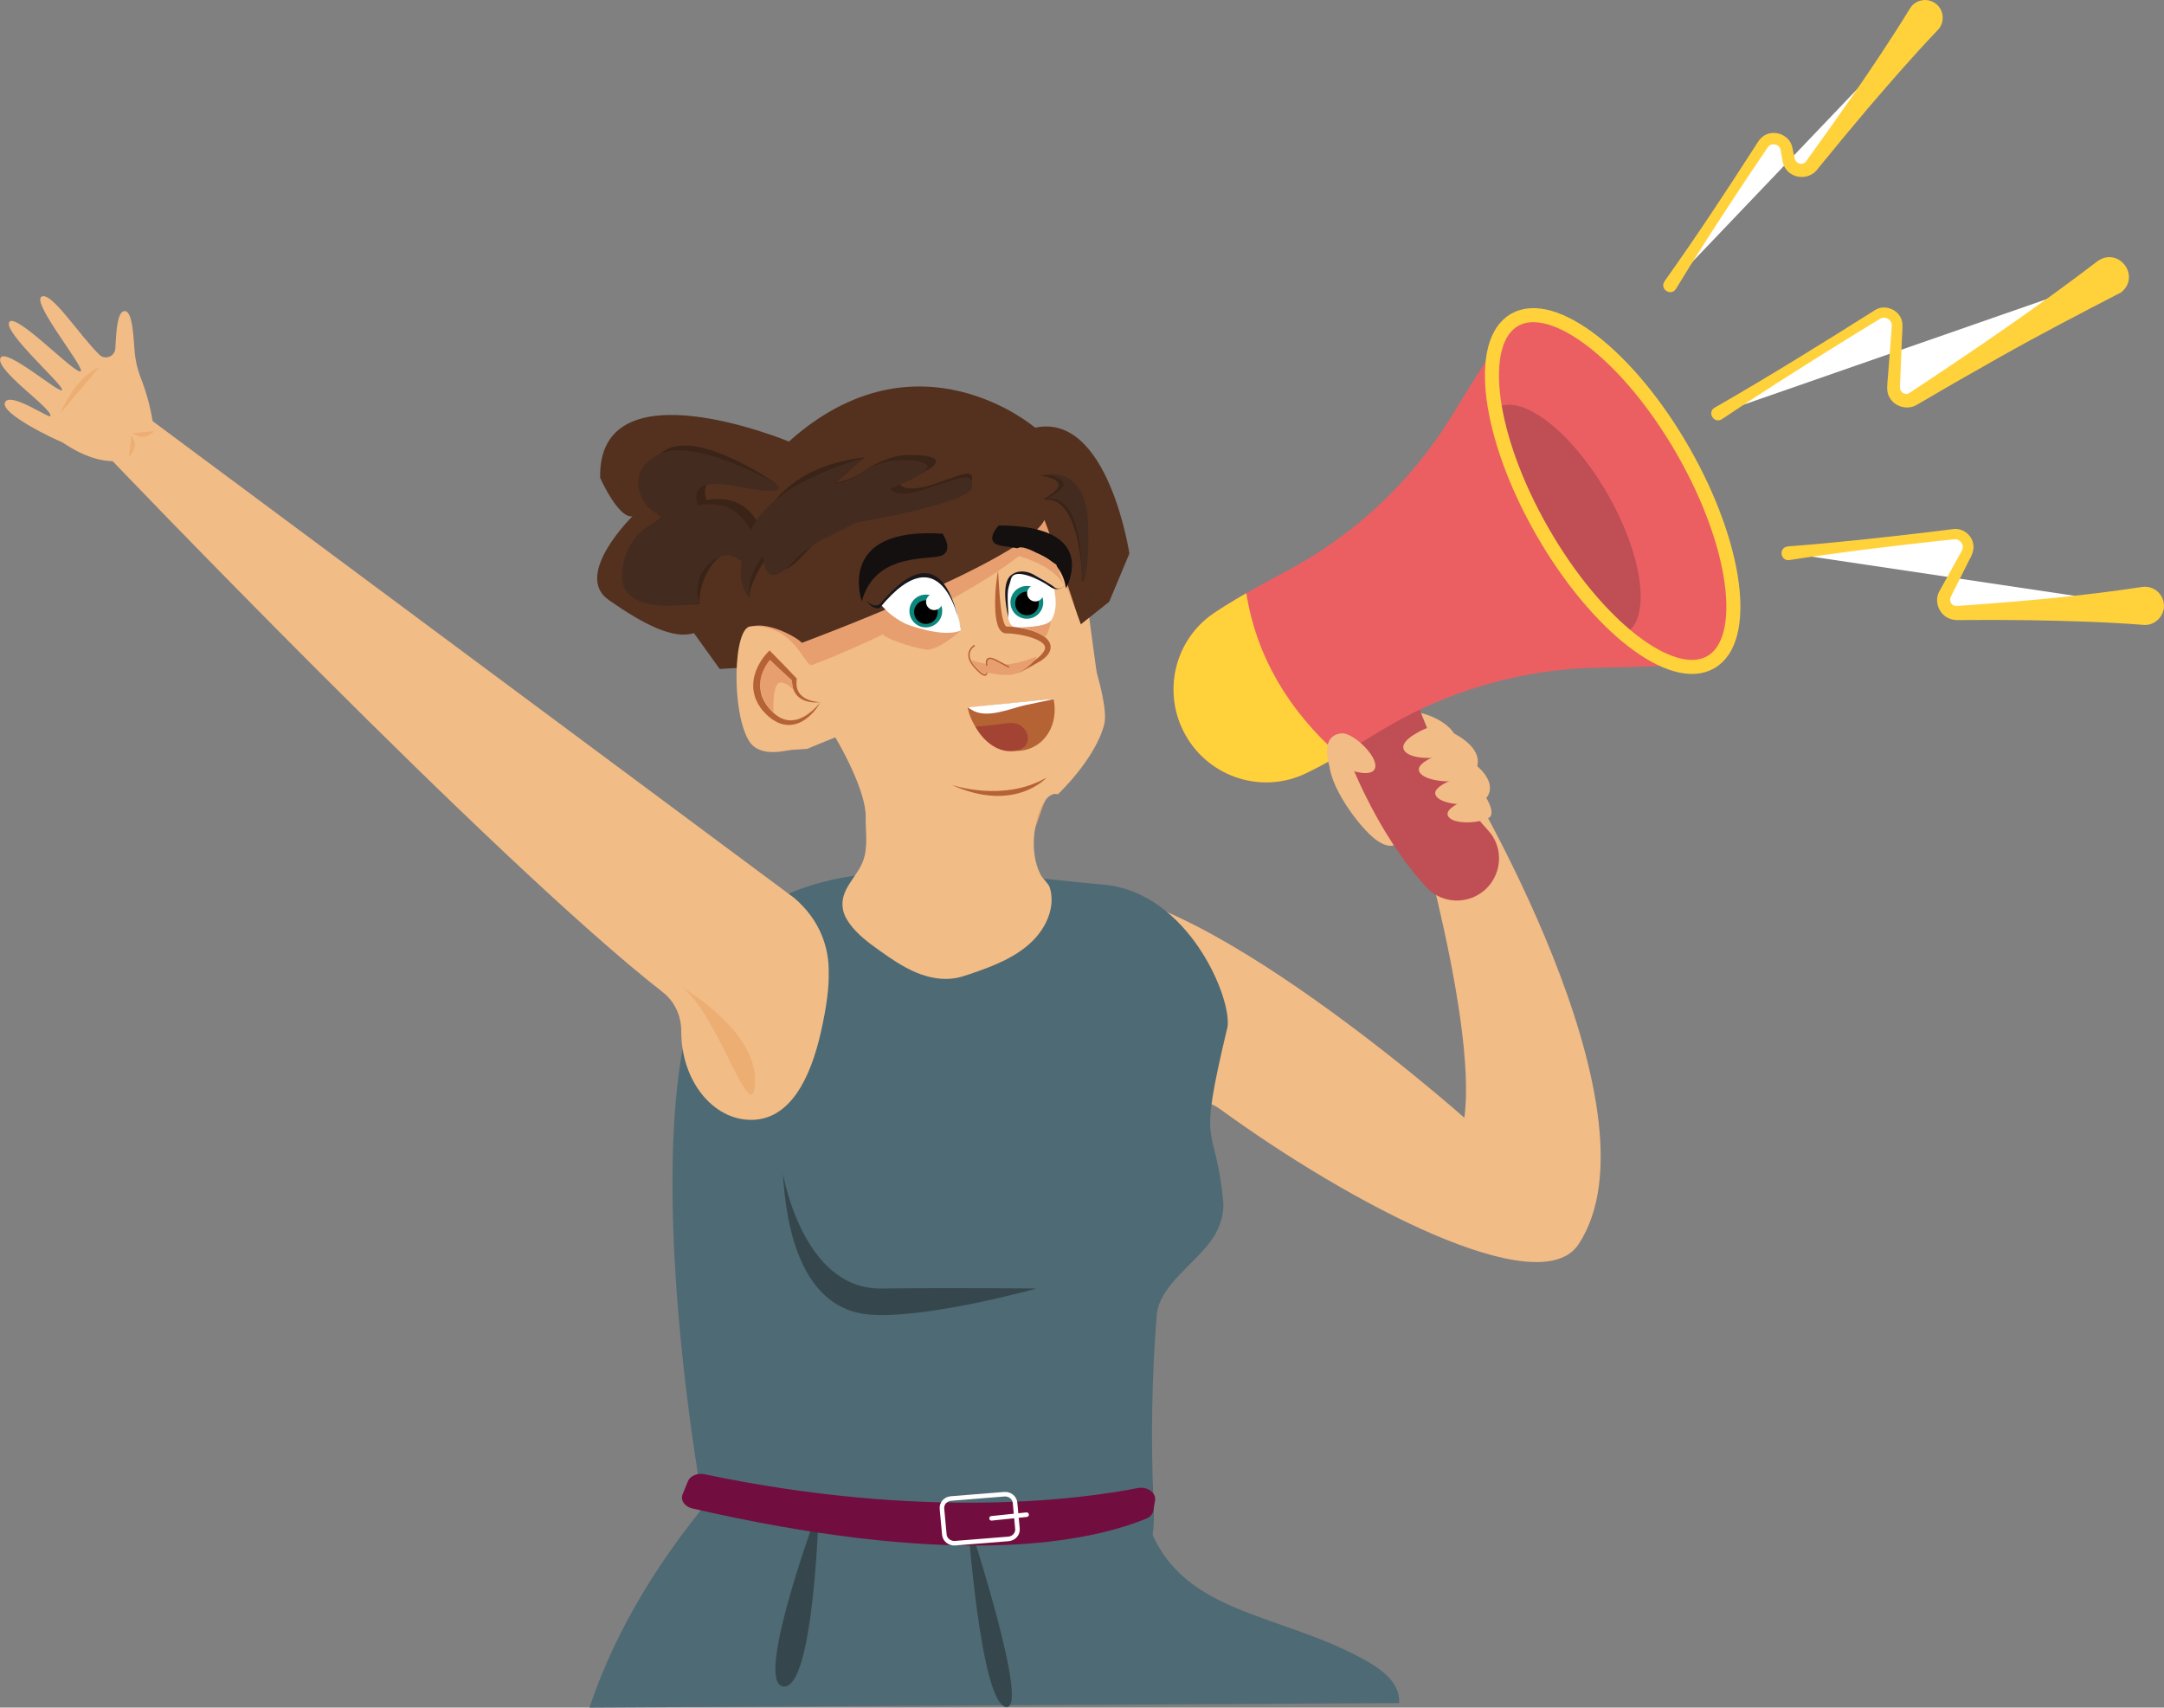 <?xml version="1.0" encoding="UTF-8"?>
<svg id="OBJECTS" xmlns="http://www.w3.org/2000/svg" viewBox="0 0 475.1 374.86">
  <rect x="0" y="0" width="475.1" height="374.86" fill="#808080" stroke="none"/>
  <defs>
    <style>
      .cls-1 {
        fill: #35474c;
      }

      .cls-2 {
        fill: #442b1f;
      }

      .cls-3 {
        fill: #53311e;
      }

      .cls-4 {
        fill: #fff;
      }

      .cls-5 {
        fill: #151010;
      }

      .cls-6 {
        fill: #720d3f;
      }

      .cls-7 {
        fill: #b56235;
      }

      .cls-8 {
        fill: #ffd23c;
      }

      .cls-9 {
        fill: #4e6a74;
      }

      .cls-10 {
        stroke: #fff;
        stroke-linecap: round;
      }

      .cls-10, .cls-11 {
        stroke-miterlimit: 10;
      }

      .cls-10, .cls-11, .cls-12 {
        fill: none;
      }

      .cls-13 {
        fill: #e79f70;
      }

      .cls-14 {
        fill: #0c877d;
      }

      .cls-11 {
        stroke: #ffd23c;
        stroke-width: 3.08px;
      }

      .cls-15 {
        fill: #1a171c;
      }

      .cls-16 {
        fill: #bf4f55;
      }

      .cls-17 {
        fill: #eb5f62;
      }

      .cls-18 {
        fill: #edae74;
      }

      .cls-19 {
        fill: #a24334;
      }

      .cls-12 {
        stroke: #000;
        stroke-linejoin: round;
        stroke-width: 2px;
      }

      .cls-20 {
        fill: #f2bc86;
      }

      .cls-21 {
        fill: #3a2317;
      }
    </style>
  </defs>
  <g>
    <path class="cls-20" d="M231.47,197.11c22.45-11.73,90.02,48.26,90.02,48.26,3.09-22.78-14.08-78.02-14.08-78.02l13.31,1.61s45.28,74.65,25.86,104.17c-8.58,13.05-50.24-8.92-78.72-29.66-7.78-5.67-17.48,5.07-25.06-1.19-25.04-20.66-22.61-39.27-11.32-45.16Z"/>
    <path class="cls-9" d="M129.42,374.86c5.85-17.56,16.1-33.87,28.94-48.71l16.16,6.99s77.16.22,77.16.22c6.75,21.42,28.99,20.27,48.38,31.29,5.33,3.03,7.28,5.97,7.12,9.22"/>
    <g>
      <path class="cls-20" d="M299.23,165.05s-5.09-5.15-7.08.15c-1.99,5.3,5.52,15.31,9.07,18.44,3.55,3.13,5.95,2.27,6.1,0,.15-2.27-8.09-18.59-8.09-18.59Z"/>
      <g>
        <path class="cls-16" d="M313.16,194.77c-21.64-23.55-27.36-65.34-27.62-67.3l18.27-2.4c1.52,11.44,8.41,41.53,22.93,57.26,2.95,3.19,3.14,8.05.59,11.56h0c-3.4,4.67-10.25,5.13-14.16.88ZM303.81,125.07l-9.13,1.2,9.13-1.2s0,0,0,0h0Z"/>
        <path class="cls-17" d="M330.71,72.69c-3.23,4.43-7.45,11.14-11.51,17.87-9,14.91-21.75,26.91-37.15,35.03-5.75,3.03-11.42,6.23-15.52,8.99-8.8,5.93-11.45,17.7-6.17,26.91h0c5.28,9.21,16.77,12.87,26.34,8.27,4.46-2.14,10.08-5.42,15.61-8.85,14.72-9.13,31.69-14.13,49.01-14.35,7.86-.1,15.78-.35,21.23-.9l3.05-.31-43.08-75.16-1.81,2.48Z"/>
        <path class="cls-8" d="M273.62,130.22c-2.63,1.51-5.06,2.99-7.1,4.37-8.8,5.93-11.45,17.7-6.17,26.91h0c5.28,9.21,16.77,12.87,26.34,8.27,2.22-1.06,4.72-2.41,7.36-3.91-11.11-9.87-18.18-21.63-20.43-35.64Z"/>
        <path class="cls-17" d="M369.5,98.94c11.9,20.75,14.62,41.54,6.09,46.43-8.53,4.89-25.09-7.97-36.98-28.72-11.9-20.75-14.62-41.54-6.09-46.43,8.53-4.89,25.09,7.97,36.98,28.72Z"/>
        <path class="cls-16" d="M328.6,89.54c-.12.07-.23.15-.34.22,1.41,7.97,4.92,17.43,10.35,26.89,5.42,9.46,11.81,17.27,17.97,22.52.12-.06.25-.11.36-.18,5.61-3.22,3.82-16.89-4.01-30.55-7.83-13.65-18.72-22.12-24.33-18.9Z"/>
        <path class="cls-11" d="M369.5,98.94c11.9,20.75,14.62,41.54,6.09,46.43-8.53,4.89-25.09-7.97-36.98-28.72-11.9-20.75-14.62-41.54-6.09-46.43,8.53-4.89,25.09,7.97,36.98,28.72Z"/>
      </g>
      <path class="cls-20" d="M313.32,159.8s-6.29,2.5-5.08,4.84c1.2,2.34,8.92,2.22,10.57.33,3.13-3.58-2.3-7.34-6.82-8.45l1.33,3.29Z"/>
      <path class="cls-20" d="M294.87,168.52s6.24,2.61,7.02.1c.78-2.51-4.82-7.83-7.33-7.63-4.75.37-3.49,6.85-1.04,10.81l1.35-3.28Z"/>
      <path class="cls-20" d="M318.2,164.91s-7.92,2.16-6.54,4.6c1.39,2.44,9.98,2.69,11.61.66,3.97-4.95-2.91-9.36-7.91-10.65l2.83,5.39Z"/>
      <path class="cls-20" d="M321.44,170.32s-7.5,2.04-6.19,4.35c1.31,2.31,9.4,2.53,10.99.62,3.13-3.76-2.76-8.86-7.48-10.08l2.68,5.1Z"/>
      <path class="cls-20" d="M323.16,175.14s-6.28,1.99-5.24,4c1.03,2.01,7.39,1.59,9.11.28,1.73-1.31-2.07-7.77-5.97-8.73l2.1,4.45Z"/>
    </g>
    <g>
      <g>
        <path class="cls-4" d="M377.27,90.76l34.9-21.69c1.96-1.22,4.49.28,4.35,2.59l-.79,13.3c-.14,2.31,2.39,3.81,4.35,2.59l42.65-26.54"/>
        <path class="cls-8" d="M376.48,89.48c11.84-6.8,23.65-14.13,35.2-21.42,2.27-1.44,5.57.07,5.95,2.74.17.81-.12,3.97-.12,4.83,0,0-.29,7.32-.29,7.32,0,.41-.14,2.04-.05,2.42.12.74,1,1.28,1.67,1.06.28-.05.87-.51,1.12-.66,13.76-9.11,27.39-18.37,40.52-28.41,4.57-3.31,9.64,3.19,5.23,6.81-8.94,4.64-17.89,9.27-26.64,14.22-5.27,2.98-10.66,6.03-15.88,9.11-.54.31-1.89,1.1-2.42,1.4-2.06,1.21-4.93.35-5.98-1.76-.74-1.25-.39-3-.31-4.36,0,0,.57-7.3.57-7.3,0-.16.3-3.99.28-4.03.05-1.03-1.02-1.89-2.02-1.67-.47.09-.84.4-1.28.65-2,1.2-7.3,4.49-9.35,5.76-8.28,5.16-16.53,10.38-24.64,15.83-1.7,1.09-3.35-1.46-1.58-2.55h0Z"/>
      </g>
      <g>
        <path class="cls-4" d="M392.68,121.44l36.25-4.18c2.28-.26,3.92,2.13,2.85,4.16l-4.73,8.97c-1.02,1.94.44,4.26,2.63,4.18l40.74-1.55"/>
        <path class="cls-8" d="M392.5,119.95c10.27-.77,20.72-1.93,30.96-3.14,1.03-.13,3.64-.44,4.63-.57,0,0,.8-.1.8-.1,1.84-.22,3.67,1.02,4.2,2.77.47,1.3,0,2.73-.66,3.85,0,0-2.79,5.56-2.79,5.56l-1.37,2.75c-.23.5-.14,1.05.19,1.46.37.48.91.54,1.48.47,0,0,3.1-.22,3.1-.22,12.45-.91,24.84-2.03,37.21-3.92,2.29-.36,4.43,1.2,4.79,3.49.45,2.63-1.82,5.07-4.47,4.83-8.33-.66-16.64-.88-24.95-1.03-5.15-.07-10.41-.08-15.57-.03-.73.02-1.49-.06-2.16-.37-2.23-.91-3.3-3.8-2.13-5.91,0,0,1.52-2.75,1.52-2.75l3.02-5.44c.14-.26.51-.88.57-1.14.33-1.07-.65-2.25-1.77-2.12-1.38.11-3.98.43-5.39.57-10.25,1.15-20.68,2.4-30.86,3.99-2.01.27-2.42-2.76-.34-2.98h0Z"/>
      </g>
      <g>
        <path class="cls-4" d="M366.69,62.58l20.37-30.89c1.41-2.14,4.7-1.48,5.18,1.04l.45,2.36c.46,2.42,3.56,3.15,5.06,1.2l24.64-32.08"/>
        <path class="cls-8" d="M365.43,61.76c6.76-9.49,13.19-19.2,19.49-29,.58-.82,1.12-1.97,1.91-2.63,2.23-1.98,6.09-.69,6.67,2.24,0,0,.32,1.46.32,1.46.18.89.29,1.93,1.37,2.11.5.09.96-.09,1.26-.44,3.3-4.53,6.86-9.54,10.04-14.12,4.4-6.41,8.76-12.85,12.83-19.51,1.12-1.83,3.51-2.41,5.34-1.29,2.1,1.25,2.49,4.24.79,5.99-5.39,5.65-10.48,11.53-15.54,17.43-3.58,4.24-7.19,8.59-10.69,12.9-2.14,3.17-7.1,2.33-7.86-1.46-.13-.67-.31-1.82-.43-2.5-.18-1.32-2.08-1.72-2.8-.62-2.59,3.77-5.15,7.62-7.67,11.45-4.27,6.49-8.49,13-12.51,19.65-1.07,1.71-3.67.06-2.5-1.65h0Z"/>
      </g>
    </g>
    <path class="cls-9" d="M269.43,225.78c1.4-5.9-8.31-30-27.25-31.59-24.59-2.06-65.82-10.04-83.62,13.06-22.03,28.6-3.92,124.68-3.92,124.68.27.58.57,1.15.87,1.72,5.86,11,15.3,21.16,27.13,26.73,21.85,10.28,45.62.43,63.14-13.05,2.29-1.76,4.52-3.71,5.86-6.18,1.98-3.66,1.77-7.97,1.59-12.06-.59-13.44-.34-26.91.72-40.32.53-6.65,8.56-11.36,12.24-16.85,1.82-2.72,2.63-5.69,2.35-8.4-1.87-18.19-5.78-9.82.87-37.74Z"/>
    <path class="cls-1" d="M179.78,330.89s-14.32,38.38-7.87,39.33c6.85,1,7.87-39.33,7.87-39.33Z"/>
    <path class="cls-1" d="M212.44,333.4s2.77,40.24,8.38,41.32c5.61,1.08-8.38-41.32-8.38-41.32Z"/>
    <path class="cls-1" d="M171.88,257.57s4.25,25.51,21.6,25.3c17.35-.21,34.08,0,34.08,0,0,0-23.97,6.66-36.51,5.73-15.13-1.12-18.5-19.14-19.16-31.02Z"/>
    <path class="cls-6" d="M249.77,326.67c-11.76,2.32-46.27,7.19-95.09-3.03-1.56-.33-3.16.34-3.65,1.54l-1.16,2.85c-.53,1.3.44,2.73,2.12,3.11,54.55,12.53,84.56,8.4,99.69,2.23.86-.35,1.42-1.02,1.54-1.78l.37-2.21c.28-1.7-1.71-3.12-3.81-2.71Z"/>
    <g>
      <path class="cls-10" d="M221.38,337.83l-11.67.94c-1.21.1-2.27-.74-2.38-1.87l-.53-5.72c-.1-1.13.79-2.13,2-2.22l11.67-.94c1.21-.1,2.27.74,2.38,1.87l.53,5.72c.1,1.13-.79,2.13-2,2.22Z"/>
      <line class="cls-10" x1="225.39" y1="332.51" x2="217.69" y2="333.31"/>
    </g>
    <path class="cls-20" d="M181.94,213.57c.11-5.54-1.9-11.6-7.55-16.43L27.99,88.35l-4.35,11.75s84.99,88.95,121.87,117.71c2.65,2.07,4.07,5.25,4.06,8.61v.05c0,10.7,6.87,19.37,15.34,19.37s13-8.93,15.34-19.37c1.27-5.67,1.77-9.84,1.69-12.91Z"/>
    <path class="cls-18" d="M149.57,216.61s16.69,9.56,16.19,20.94c-.5,11.38-8.3-15.51-16.19-20.94Z"/>
    <path class="cls-20" d="M34.01,97.42s0-6.5-3.07-14.39c-.77-1.97-1.25-4.03-1.4-6.14-.25-3.5-.52-8.27-1.99-8.58-1.77-.37-2.03,4.34-2.23,8.17-.09,1.76-2.21,2.63-3.48,1.41-4.32-4.17-10.6-14.03-12.73-12.76-2.27,1.35,10.06,16.18,8.53,16.42-1.53.24-14.04-12.85-15.57-10.91-1.65,2.09,11.98,13.95,11.56,14.97-.42,1.02-12.44-9.47-13.53-7.02-1.19,2.67,11.41,11.08,10.98,12.75-.18.68-8.87-5.48-9.99-2.99-1.11,2.48,11.42,8.33,12.33,8.63.91.3,10.26,8.09,18.99,1.84l1.62-1.4Z"/>
    <path class="cls-18" d="M13.25,90.72s2.88-7.55,8.62-10.2l-8.62,10.2Z"/>
    <path class="cls-18" d="M28.85,95.61s2.01,2.26-.57,4.7l.57-4.7Z"/>
    <path class="cls-18" d="M29.16,95.07s2.19,2.08,4.71-.41l-4.71.41Z"/>
  </g>
  <g id="TETE_COU" data-name="TETE + COU">
    <path class="cls-12" d="M169,142.23l6.01,5.94s-.92,6.28,4.82,5.48"/>
    <polygon class="cls-20" points="239.08 135.23 241.31 151.61 235.37 138.81 239.08 135.23"/>
    <path class="cls-3" d="M173.2,96.93s-41.99-17.44-41.44,7.97c0,0,4.02,9.01,7.09,8.44,0,0-13.1,12.85-5.23,18.36,7.88,5.51,14.28,8.69,18.73,7.29l5.66,7.87,77.69-4.87,1.47-4.84,6.35-5.05,4.43-10.58s-4.66-31.07-20.69-27.63c0,0-25.84-22.25-54.06,3.04Z"/>
    <path class="cls-13" d="M229.3,114.14s13.35,34.78,11.4,42.41c-1.95,7.62-9.53,16.8-9.53,16.8,0,0-1-.12-2.82,5.37-1.83,5.48-2.85,7.22-2.85,7.22,0,0-17.05,14.53-34.59.5,0,0,1.41-.47,1.5-5.98.08-5.51-7.52-16.77-9.31-19.55,0,0-13.23,4.7-17.11-1.78-3.88-6.48-4.59-20.65-.91-21.63,3.69-.98,9.76,2.29,10.97,3.62,0,0,49.06-18.16,53.26-26.98Z"/>
    <polygon class="cls-20" points="185.05 161.17 177.22 164.38 168.27 165 179.55 159.9 185.05 161.17"/>
    <path class="cls-20" d="M228.94,116.39s4.54,10.11,8.37,20.68c3.28,9.04,6.02,18.43,5.12,21.95-1.95,7.62-10.18,15.36-10.18,15.36,0,0-2.39-1.13-4.22,4.35-.96,2.87-1.32,6-.89,9,.21,1.46.62,2.91,1.29,4.23.48.95,1.77,1.99,2.06,2.91,1.28,4.17-.77,8.77-3.91,11.81-3.7,3.58-8.69,5.47-13.57,7.13-1.01.34-2.03.68-3.08.88-3,.56-6.13-.06-8.93-1.26-2.81-1.2-5.34-2.94-7.83-4.71-2.43-1.73-4.88-3.53-6.63-5.94-.7-.97-1.29-2.05-1.49-3.22-.75-4.26,3.04-6.9,4.4-10.46,1.18-3.1.56-6.58.61-9.81.08-5.51-5.46-15.59-7.26-18.37,0,0-14.52,8.16-18.4,1.67-3.88-6.48-3.43-24.87.38-25.08,9.81-.54,11.83,9.07,13.53,8.46,11.61-4.2,46.45-20.77,50.65-29.59Z"/>
    <path class="cls-4" d="M221.44,134.32s-3.14-15.44,9.87-5.46c0,0,1.23,4.16-.32,6.98-.68,1.23-1.9,2.2-3.99,2.45-6.86.82-5.56-3.97-5.56-3.97Z"/>
    <path class="cls-7" d="M219.12,125.42s.03.52.09,1.42c.03.45.06,1,.1,1.62.04.62.09,1.33.15,2.09.07.76.13,1.59.23,2.45.1.86.22,1.77.43,2.66.1.44.22.89.39,1.27.08.19.18.36.27.48.1.12.17.14.16.14,0,0,0,0,0,0h.2c.16-.01.29,0,.43,0,.28,0,.54.02.81.05.53.05,1.06.12,1.59.21,1.05.18,2.08.45,3.08.81.5.19.99.4,1.46.66.47.26.93.57,1.34.98.2.21.39.44.54.72.15.27.25.6.27.92.05.66-.21,1.23-.5,1.65-.3.42-.64.75-.98,1.03-.17.14-.35.27-.52.39l-.15.1-.13.07c-.09.05-.17.1-.25.15-1.34.78-2.47,1.4-3.26,1.82-.8.43-1.26.66-1.26.66,0,0,.39-.34,1.1-.9.7-.57,1.72-1.37,2.95-2.29.08-.06.16-.12.23-.18l.12-.09h.01s-.04.02-.02,0h0s.03-.03.03-.03l.05-.05c.14-.13.29-.26.42-.4.27-.28.53-.57.71-.89.19-.32.27-.65.22-.92-.04-.27-.23-.55-.51-.81-.58-.52-1.46-.91-2.36-1.21-.91-.31-1.88-.53-2.86-.7-.49-.08-.98-.15-1.47-.2-.24-.02-.48-.04-.72-.05-.11,0-.24,0-.34,0h-.18c-.12,0-.24,0-.37-.03-.24-.05-.47-.16-.64-.3-.17-.13-.3-.28-.41-.42-.21-.28-.34-.56-.45-.83-.2-.54-.31-1.05-.4-1.55-.17-1-.22-1.95-.24-2.85-.02-.9,0-1.74.04-2.52.04-.78.09-1.49.16-2.12.06-.63.13-1.17.19-1.62.12-.9.23-1.41.23-1.41Z"/>
    <path class="cls-7" d="M216.21,148.34c-.53,0-1.32-.63-2.41-1.88-.95-1.09-1.35-2.12-1.19-3.07.21-1.21,1.25-1.82,1.3-1.85l.15.27s-.97.57-1.15,1.64c-.14.85.23,1.8,1.12,2.81,1.55,1.78,2.12,1.82,2.28,1.76.17-.06.18-.34.18-.34h.31s-.01.49-.38.63c-.06.02-.13.03-.21.03Z"/>
    <path class="cls-7" d="M180.13,154.13c-.37.06-.74.08-1.11.08-.37,0-.75-.03-1.12-.09-.37-.06-.74-.15-1.11-.28-.18-.07-.36-.14-.53-.23-.17-.09-.35-.18-.51-.29-.17-.11-.32-.23-.47-.36l-.22-.21-.2-.23c-.13-.16-.25-.32-.35-.5-.11-.17-.19-.36-.27-.55-.07-.19-.15-.38-.19-.58-.05-.2-.09-.39-.12-.59-.04-.2-.04-.4-.06-.59,0-.2,0-.39,0-.59l.16.41-2.8-2.58c-.93-.87-1.85-1.74-2.77-2.61h1.02c-.15.16-.33.39-.49.6-.16.22-.32.44-.47.67-.3.46-.56.93-.78,1.42-.46.98-.76,2.01-.83,3.06-.03.52-.02,1.04.07,1.55.09.51.21,1.02.42,1.5.2.48.44.96.74,1.4.08.11.15.22.22.33l.25.32c.16.22.35.42.53.62l.12.14.15.15.31.3c.21.19.39.34.6.51.43.32.87.61,1.35.82.48.2.98.34,1.5.39.52.05,1.05,0,1.57-.11.52-.12,1.03-.33,1.53-.57.49-.25.97-.56,1.42-.9.45-.34.88-.72,1.29-1.12.41-.4.8-.83,1.16-1.28ZM180.13,154.13c-.27.51-.6,1-.95,1.47-.36.46-.74.91-1.17,1.32-.43.41-.89.79-1.39,1.13-.5.34-1.06.61-1.65.8-.59.19-1.22.31-1.86.3-.64-.01-1.27-.14-1.87-.35-.6-.21-1.15-.53-1.67-.87-.25-.18-.52-.38-.75-.58l-.32-.29-.16-.14-.02-.02-.04-.04-.04-.04-.08-.08c-.21-.22-.43-.43-.63-.67l-.3-.36c-.09-.12-.18-.25-.27-.38-.37-.5-.68-1.05-.93-1.63-.26-.58-.43-1.2-.55-1.82-.12-.63-.13-1.27-.1-1.9.04-.63.14-1.26.32-1.86.17-.6.39-1.18.66-1.74.26-.56.58-1.09.92-1.6.35-.51.7-.98,1.16-1.46l.51-.53.52.52c.89.9,1.78,1.81,2.66,2.72l2.63,2.75.17.18-.02.23c-.01.17-.03.34-.04.51,0,.17-.01.34,0,.51,0,.17.02.33.05.5.02.17.07.32.11.48.06.15.1.31.18.46.06.15.15.29.24.43l.14.2.16.19c.11.12.23.24.36.35.13.11.27.21.41.31.14.1.3.18.45.26.31.16.65.29.99.4.69.2,1.42.32,2.15.35Z"/>
    <path class="cls-5" d="M189.21,131.97s-5.9-16.38,17.74-14.81c0,0,2.37,3.49-.04,4.73-2.41,1.25-14.67-.96-17.69,10.07Z"/>
    <path class="cls-7" d="M208.88,172.28s11.34,3.97,20.91-1.6c0,0-6.99,7.91-20.91,1.6Z"/>
    <path class="cls-15" d="M221.41,135.58s-1.98-7.33.59-9.33c1.94-1.51,4.21-.52,4.99-.09,3.88,2.15,4.36,2.65,4.36,2.65,0,0,1.06,1.22,2.74-.59,0,0-1.55,2.03-3.56.58-2.21-1.6-7.86-4.34-8.55-1.73-.72,2.7-.94,1.62-.57,8.52Z"/>
    <circle class="cls-14" cx="225.44" cy="132.23" r="3.6"/>
    <circle cx="225.47" cy="132.47" r="2.6"/>
    <circle class="cls-4" cx="227.29" cy="130.24" r="1.79"/>
    <path class="cls-21" d="M205.32,106.19c-7.07,2.4-7.96-.09-7.96-.09,0,0,16.31-5.96,2.79-6.22-3.78-.07-7.26,1.37-10.32,3.49h0c-2.51,1.65-4.69,2.35-6.37,2.6,3.68-3.36,6.42-5.58,6.42-5.58-13.63,1.63-20.12,8.22-23.15,14.91-.25-.44-.54-.91-.88-1.42-2.85-4.27-7.08-4.75-10.73-4.08-.86-2.45-.72-6.42,8.1-4.22,9.36,2.34,7.2.64,7.2.64,0,0-16.66-11.88-24.38-7.4-7.72,4.48-2,11.3-2,11.3l3.4,2.63c-1.63.51-8.33,3.15-8.98,12-.73,10.09,15.07,7.81,15.07,7.81,0,0-.19-6.47,4.55-10.4,3.24-2.69,5.63-.75,6.15-.33,0,0,.19.02.49.03-.97,5.39-.26,9.66-.26,9.66.04-2.99,2.06-6.74,4.94-10.61.27,3.43,1.63,6.81,6.87,1.03,2.07-2.28,3.94-3.95,5.6-5.16l8.16-3.24s22.59-3.65,23.25-7.23c.66-3.59-.88-2.54-7.96-.14Z"/>
    <path class="cls-2" d="M203.43,107.31c-7.07,2.4-7.96-.09-7.96-.09,0,0,16.31-5.96,2.79-6.22-3.78-.07-7.26,1.37-10.32,3.49h0c-2.51,1.65-3.19,1.43-4.88,1.68,3.68-3.36,6.61-5.61,6.61-5.61-12.78,3.66-21.8,9.17-24.83,15.86-.25-.44-.54-.91-.88-1.42-2.85-4.27-7.08-4.75-10.73-4.08-.86-2.45-.81-6.02,8.1-4.22,13.05,2.64,9.1-.48,9.1-.48,0,0-18.55-10.75-26.27-6.27-7.72,4.48-2,11.3-2,11.3l3.4,2.63c-1.63.51-8.33,3.15-8.98,12-.73,10.09,16.96,6.47,16.96,6.47,0,0-2.08-5.12,2.65-9.05,3.24-2.69,5.63-.75,6.15-.33,0,0,.19.02.49.03-.97,5.39,1.58,8.18,1.58,8.18.04-2.99.21-5.27,3.09-9.13.27,3.43,1.63,6.81,6.87,1.03,2.07-2.28,3.89-3.09,5.55-4.31l8.21-4.09s24.59-4.09,25.26-7.68c.66-3.59-2.89-2.09-9.96.3Z"/>
    <path class="cls-21" d="M228.48,104.41s8.47-2.29,9.75,9.87c1.28,12.16-.61,13.38-.61,13.38,0,0-.15-19.13-8.5-17.93-.99.14,8.3-3.94-.64-5.32Z"/>
    <path class="cls-4" d="M210.97,138.36s-2.43-22.07-17.67-5.77c0,0,3.1,4.27,8.88,5.45,2.45.5,5.47,3.18,8.78.32Z"/>
    <path class="cls-15" d="M210.98,138.37s-3.44-22.48-17.82-4.93c0,0-1.29.74-3.12-1.72,0,0,1.76,1.97,3.13.85,1.38-1.12,13.31-17.78,17.81,5.8Z"/>
    <circle class="cls-14" cx="203.26" cy="134.13" r="3.6"/>
    <circle cx="203.28" cy="134.37" r="2.6"/>
    <circle class="cls-4" cx="205.1" cy="132.14" r="1.79"/>
    <path class="cls-5" d="M234.03,129.16s7.88-13.82-14.77-13.81c0,0-2.73,2.88-.62,4.09,2.12,1.22,14.06,0,15.39,9.72Z"/>
    <path class="cls-13" d="M222,121.64s8.77,1.76,11.54,6.72l-1.64-4.42s-7.06-4.83-8.48-3.57l-1.42,1.26Z"/>
    <path class="cls-13" d="M213.11,144.85s1.86,2.96,3.04,3.18c.75.14.02-.46.65-.35,2.55.48,4.82.84,6.93-.01.66-.27,2.52-1.62,3.33-2.64,1.76-2.21-1.13.62-6.8.86-.45.02-1.42-1.26-3.14-1.17-.54-.02-.43,1.02-.25,1.05-1.19-.16-2.45-.45-3.77-.92Z"/>
    <path class="cls-7" d="M221.49,146.61l-2.8-1.49c-.83-.44-1.43-.56-1.72-.33-.34.27-.23,1-.16,1.26l-.3.08s-.3-1.13.26-1.58c.4-.32,1.07-.22,2.05.29l2.8,1.49-.14.27Z"/>
    <path class="cls-13" d="M168.99,144.93l4.88,4.45s.08,1.95.59,2.54c0,0-1.07-1.92-3.03-2.08s-1.62,6.56-1.62,6.56c0,0-5.95-5.08-.83-11.47Z"/>
    <path class="cls-13" d="M197.61,136.69l.75.16.1.02.12.03s8.52,3.31,12.4,1.47c0,0-5.05,4.66-7.81,4.22-2.76-.45-9.55-2.48-9.58-3.74-.03-1.26,4.02-2.16,4.02-2.16Z"/>
    <path class="cls-13" d="M223.47,137.73c-.14-.01,6.06.08,7.27-1.49,0,0-.55,3.37-1.43,3.55,0,0-2.41-1.72-5.84-2.06Z"/>
    <path class="cls-2" d="M229.72,104.12s8.59-1.78,9.14,10.43c.55,12.22-1.41,13.32-1.41,13.32,0,0,1-19.11-7.41-18.41-.99.08,8.52-3.43-.32-5.35Z"/>
    <g>
      <g>
        <path class="cls-7" d="M231.3,153.39c1.21,5.75-2.03,10.86-7.23,11.41-5.21.55-10.41-3.66-11.62-9.42l18.86-2Z"/>
        <path class="cls-19" d="M214.16,159.54c1.92,3.49,5.16,5.71,8.38,5.33.27-.03.54-.08.8-.15,4.16-1.08,2.28-6.57-2.03-5.97-2.41.33-4.8.6-7.15.8Z"/>
      </g>
      <path class="cls-4" d="M231.44,153.39c-.14.12-.57.2-.78.24-1.78.37-3.56.75-5.34,1.12-3.45.73-8.72,3.21-12.05,1.04-.33-.21-.44-.24-.7-.49,1.25-.15,2.65-.28,3.87-.4l7.5-.76,3.75-.38c1.1-.11,2.58-.27,3.76-.38Z"/>
    </g>
  </g>
</svg>